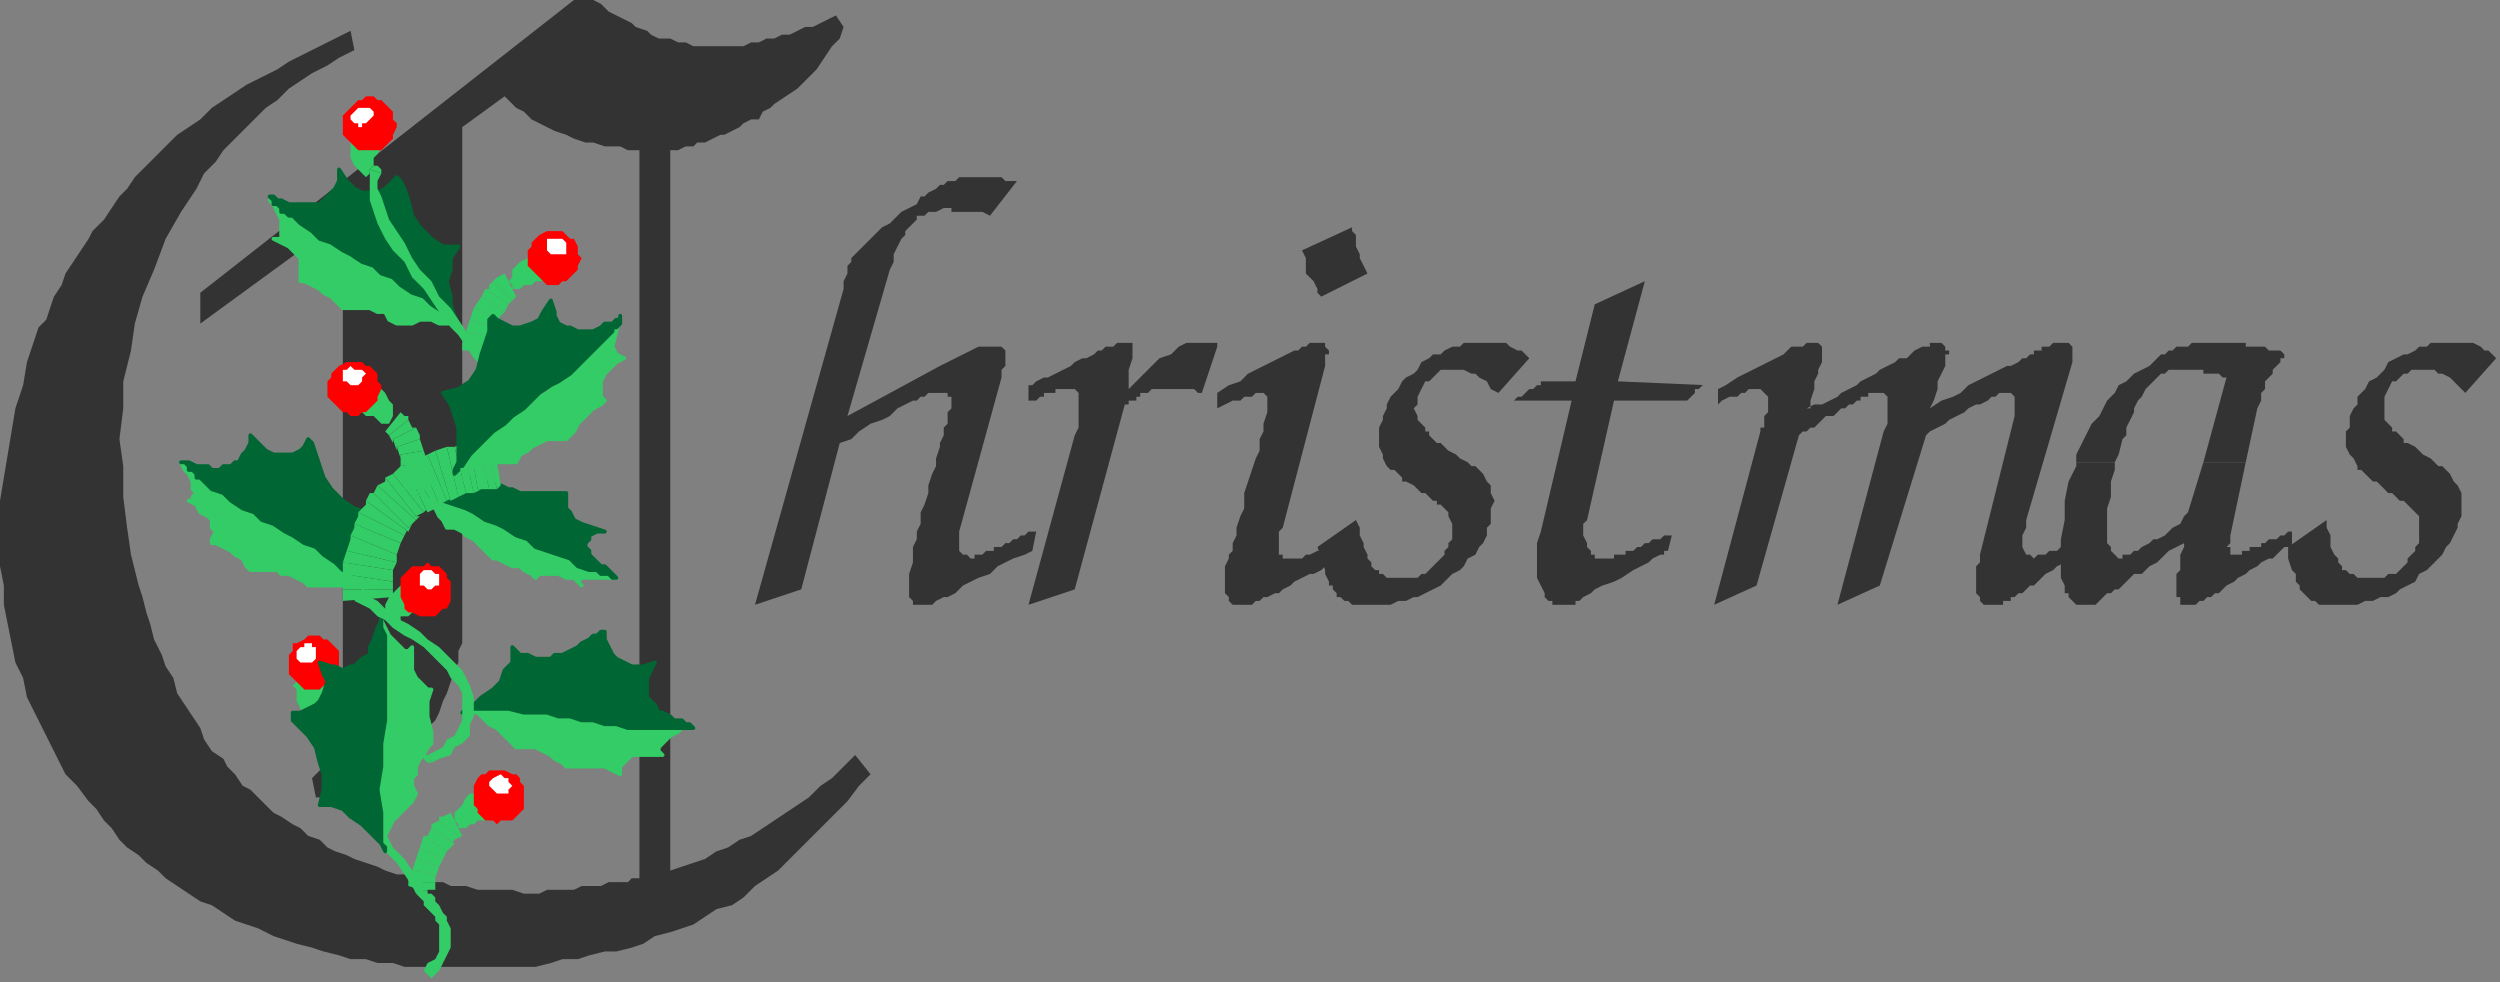 <?xml version="1.0" encoding="UTF-8" standalone="no"?>
<svg
   xmlns:dc="http://purl.org/dc/elements/1.1/"
   xmlns:cc="http://creativecommons.org/ns#"
   xmlns:rdf="http://www.w3.org/1999/02/22-rdf-syntax-ns#"
   xmlns:svg="http://www.w3.org/2000/svg"
   xmlns="http://www.w3.org/2000/svg"
   xmlns:sodipodi="http://sodipodi.sourceforge.net/DTD/sodipodi-0.dtd"
   xmlns:inkscape="http://www.inkscape.org/namespaces/inkscape"
   version="1.0"
   width="171.715mm"
   height="67.469mm"
   id="svg231"
   sodipodi:docname="XMSTX019.WMF">
  <rect width="100%" height="100%" fill="#808080" stroke="none"/>
  <sodipodi:namedview
     pagecolor="#ffffff"
     bordercolor="#666666"
     borderopacity="1"
     objecttolerance="10"
     gridtolerance="10"
     guidetolerance="10"
     inkscape:pageopacity="0"
     inkscape:pageshadow="2"
     inkscape:window-width="640"
     inkscape:window-height="480"
     id="namedview233" />
  <defs
     id="defs3">
    <pattern
       id="WMFhbasepattern"
       patternUnits="userSpaceOnUse"
       width="6"
       height="6"
       x="0"
       y="0" />
  </defs>
  <path
     style="fill:#333333;fill-rule:evenodd;fill-opacity:1;stroke:none;"
     d="  M 196,157   L 219,75   L 219,73   L 220,71   L 220,69   L 221,68   L 221,67   L 222,66   L 222,66   L 223,65   L 223,65   L 224,64   L 225,63   L 225,63   L 226,62   L 227,61   L 228,60   L 229,59   L 231,58   L 233,56   L 234,55   L 236,54   L 238,53   L 239,51   L 240,51   L 241,50   L 243,49   L 244,48   L 244,48   L 245,48   L 246,47   L 247,47   L 248,47   L 249,46   L 250,46   L 251,46   L 252,46   L 254,46   L 255,46   L 256,46   L 257,46   L 258,46   L 260,46   L 261,47   L 262,47   L 264,47   L 257,56   L 255,55   L 253,55   L 251,55   L 250,55   L 248,55   L 247,55   L 247,54   L 246,54   L 245,54   L 243,55   L 242,55   L 241,55   L 240,56   L 238,56   L 238,57   L 237,58   L 236,59   L 235,60   L 235,61   L 234,62   L 233,64   L 232,66   L 232,68   L 231,70   L 220,108   L 244,95   L 246,94   L 248,93   L 250,92   L 252,91   L 254,90   L 255,90   L 257,90   L 258,90   L 259,90   L 260,90   L 261,91   L 261,93   L 261,94   L 261,95   L 260,96   L 260,98   L 249,138   L 249,138   L 249,139   L 249,139   L 249,140   L 249,140   L 249,141   L 249,141   L 249,141   L 249,143   L 250,144   L 251,144   L 252,145   L 253,145   L 253,144   L 254,144   L 255,144   L 256,143   L 257,143   L 258,143   L 258,142   L 259,142   L 260,142   L 261,141   L 262,141   L 263,140   L 264,140   L 265,139   L 266,139   L 266,139   L 267,138   L 268,138   L 269,138   L 268,143   L 266,144   L 263,145   L 261,146   L 259,147   L 257,149   L 254,150   L 252,151   L 250,152   L 248,154   L 246,155   L 245,155   L 243,156   L 242,157   L 241,157   L 240,157   L 240,157   L 239,157   L 238,157   L 237,157   L 237,156   L 236,155   L 236,155   L 236,154   L 236,152   L 236,151   L 236,149   L 237,146   L 237,142   L 238,140   L 238,138   L 239,136   L 239,133   L 240,131   L 241,128   L 241,126   L 242,123   L 243,121   L 243,119   L 244,116   L 244,115   L 245,113   L 245,111   L 246,110   L 246,108   L 246,107   L 247,106   L 247,105   L 247,104   L 247,104   L 247,103   L 246,103   L 246,102   L 246,102   L 245,102   L 245,102   L 245,102   L 244,102   L 243,102   L 242,102   L 241,102   L 240,103   L 239,103   L 238,104   L 237,104   L 235,105   L 233,106   L 231,108   L 229,109   L 226,110   L 223,112   L 221,114   L 218,115   L 208,153   L 196,157  z "
     id="path5" />
  <path
     style="fill:#333333;fill-rule:evenodd;fill-opacity:1;stroke:none;"
     d="  M 312,102   L 311,102   L 310,101   L 309,101   L 307,101   L 306,101   L 306,101   L 305,101   L 304,101   L 303,101   L 302,101   L 302,101   L 301,101   L 301,101   L 300,101   L 300,101   L 299,101   L 299,101   L 298,102   L 298,102   L 297,102   L 297,102   L 296,102   L 296,103   L 296,103   L 295,103   L 295,104   L 294,104   L 294,104   L 293,104   L 293,105   L 292,105   L 292,105   L 279,153   L 267,157   L 279,113   L 280,111   L 280,108   L 280,106   L 280,105   L 280,103   L 280,102   L 279,101   L 278,101   L 278,101   L 277,101   L 277,101   L 276,101   L 276,101   L 275,101   L 275,101   L 274,101   L 274,102   L 273,102   L 273,102   L 272,102   L 271,102   L 271,103   L 270,103   L 270,103   L 269,104   L 268,104   L 267,104   L 267,104   L 267,100   L 267,100   L 268,100   L 269,99   L 269,99   L 271,98   L 272,98   L 274,97   L 276,96   L 278,95   L 279,94   L 281,93   L 282,93   L 284,92   L 285,91   L 286,91   L 287,90   L 288,90   L 289,90   L 290,89   L 290,89   L 291,89   L 292,89   L 292,89   L 293,89   L 293,89   L 294,89   L 294,90   L 294,91   L 294,91   L 294,93   L 293,96   L 293,101   L 296,98   L 299,95   L 301,93   L 304,92   L 306,90   L 308,89   L 309,89   L 311,89   L 312,89   L 312,89   L 313,89   L 314,89   L 314,89   L 315,89   L 316,89   L 316,90   L 312,102  z "
     id="path7" />
  <path
     style="fill:#333333;fill-rule:evenodd;fill-opacity:1;stroke:none;"
     d="  M 316,102   L 319,100   L 322,99   L 324,97   L 326,96   L 328,95   L 330,94   L 332,93   L 334,92   L 336,91   L 337,91   L 338,90   L 339,90   L 340,89   L 341,89   L 341,89   L 342,89   L 343,89   L 344,89   L 344,90   L 345,91   L 345,92   L 344,92   L 344,93   L 344,93   L 344,94   L 344,94   L 344,95   L 344,95   L 333,137   L 332,138   L 332,139   L 332,140   L 332,142   L 332,142   L 332,143   L 332,144   L 333,144   L 333,145   L 334,145   L 334,145   L 335,145   L 336,145   L 336,145   L 337,145   L 337,145   L 338,145   L 339,144   L 339,144   L 340,144   L 340,144   L 342,143   L 343,143   L 344,142   L 346,142   L 347,141   L 349,140   L 352,139   L 351,144   L 349,144   L 348,145   L 347,145   L 346,146   L 344,147   L 343,148   L 341,149   L 340,149   L 338,150   L 336,151   L 335,152   L 333,153   L 332,154   L 331,154   L 329,155   L 328,155   L 327,156   L 326,156   L 325,157   L 325,157   L 324,157   L 323,157   L 323,157   L 322,157   L 321,157   L 321,157   L 320,157   L 319,156   L 319,155   L 318,154   L 318,153   L 318,152   L 318,150   L 318,149   L 318,147   L 319,145   L 319,144   L 320,143   L 320,141   L 321,139   L 321,137   L 322,134   L 323,132   L 323,128   L 324,125   L 325,122   L 326,119   L 327,117   L 327,114   L 328,112   L 328,110   L 329,107   L 329,107   L 329,107   L 329,107   L 329,106   L 329,106   L 329,105   L 329,105   L 329,104   L 329,103   L 329,103   L 328,102   L 327,102   L 327,102   L 326,102   L 325,103   L 323,103   L 322,104   L 320,104   L 318,105   L 316,106   L 316,102  z "
     id="path9" />
  <path
     style="fill:#333333;fill-rule:evenodd;fill-opacity:1;stroke:none;"
     d="  M 351,59   L 351,60   L 352,61   L 352,63   L 352,64   L 353,66   L 353,67   L 354,69   L 355,71   L 343,77   L 342,76   L 342,75   L 341,73   L 340,72   L 339,71   L 339,69   L 339,67   L 338,65   L 351,59  z "
     id="path11" />
  <path
     style="fill:#333333;fill-rule:evenodd;fill-opacity:1;stroke:none;"
     d="  M 342,142   L 352,135   L 353,137   L 353,139   L 354,141   L 354,142   L 355,144   L 355,145   L 356,146   L 356,147   L 357,148   L 358,148   L 358,149   L 359,149   L 360,150   L 361,150   L 363,150   L 364,150   L 365,150   L 367,150   L 368,150   L 369,149   L 370,149   L 371,148   L 372,147   L 373,146   L 374,145   L 375,144   L 375,143   L 376,142   L 376,141   L 377,140   L 377,139   L 377,137   L 377,136   L 376,134   L 376,133   L 375,132   L 374,131   L 373,131   L 373,130   L 372,130   L 371,129   L 370,128   L 369,128   L 368,127   L 367,126   L 365,125   L 364,125   L 364,124   L 363,123   L 362,122   L 361,122   L 360,121   L 359,119   L 359,118   L 358,116   L 358,114   L 358,112   L 358,111   L 359,109   L 359,108   L 360,106   L 360,105   L 361,103   L 362,102   L 363,101   L 364,99   L 365,98   L 367,97   L 368,96   L 369,94   L 371,93   L 372,92   L 374,92   L 375,91   L 377,90   L 379,90   L 380,89   L 382,89   L 383,89   L 385,89   L 387,89   L 389,89   L 391,89   L 392,90   L 394,91   L 395,91   L 396,92   L 397,93   L 389,102   L 387,101   L 386,99   L 384,98   L 383,97   L 382,97   L 380,96   L 379,96   L 378,96   L 377,96   L 376,96   L 374,96   L 373,97   L 373,97   L 372,98   L 371,99   L 370,99   L 369,101   L 368,103   L 368,105   L 367,106   L 368,108   L 368,109   L 369,110   L 370,111   L 370,112   L 371,112   L 371,113   L 372,114   L 373,115   L 374,115   L 375,116   L 376,117   L 378,118   L 379,119   L 381,120   L 382,121   L 383,121   L 384,122   L 385,123   L 385,123   L 386,125   L 387,126   L 387,128   L 388,130   L 387,132   L 387,134   L 387,136   L 386,137   L 386,139   L 385,141   L 384,142   L 383,144   L 381,145   L 380,147   L 379,148   L 377,149   L 375,151   L 374,152   L 372,153   L 370,154   L 368,155   L 367,155   L 365,156   L 363,156   L 361,157   L 359,157   L 358,157   L 356,157   L 355,157   L 354,157   L 353,157   L 352,157   L 351,157   L 350,156   L 349,156   L 349,156   L 348,155   L 347,155   L 347,154   L 347,154   L 346,153   L 346,152   L 345,152   L 345,151   L 344,149   L 344,148   L 343,145   L 342,142   L 342,142  z "
     id="path13" />
  <path
     style="fill:#333333;fill-rule:evenodd;fill-opacity:1;stroke:none;"
     d="  M 443,100   L 442,100   L 441,101   L 440,101   L 440,102   L 439,103   L 439,103   L 438,104   L 438,104   L 437,104   L 437,104   L 436,104   L 435,104   L 419,104   L 412,135   L 412,135   L 411,136   L 411,137   L 411,138   L 411,139   L 412,141   L 412,142   L 413,143   L 413,143   L 413,144   L 414,144   L 414,145   L 415,145   L 415,145   L 416,145   L 416,145   L 417,145   L 417,145   L 418,145   L 418,145   L 419,145   L 419,144   L 420,144   L 421,144   L 422,144   L 422,143   L 423,143   L 424,143   L 425,142   L 426,142   L 427,141   L 428,141   L 429,140   L 430,140   L 431,140   L 432,139   L 432,139   L 433,139   L 433,139   L 434,139   L 433,143   L 432,143   L 432,144   L 431,144   L 429,145   L 428,146   L 426,147   L 424,148   L 421,150   L 419,151   L 416,152   L 414,153   L 413,154   L 411,155   L 410,156   L 409,156   L 409,157   L 408,157   L 407,157   L 406,157   L 406,157   L 405,157   L 404,157   L 404,157   L 403,157   L 403,156   L 402,156   L 401,155   L 401,154   L 400,152   L 399,150   L 399,148   L 399,146   L 399,145   L 399,143   L 399,141   L 400,138   L 408,104   L 393,104   L 393,104   L 394,103   L 395,103   L 396,102   L 397,101   L 398,101   L 399,100   L 399,100   L 400,100   L 400,100   L 400,99   L 401,99   L 401,99   L 402,99   L 402,99   L 403,99   L 409,99   L 414,79   L 427,73   L 420,99   L 443,100  z "
     id="path15" />
  <path
     style="fill:#333333;fill-rule:evenodd;fill-opacity:1;stroke:none;"
     d="  M 446,101   L 448,100   L 451,98   L 453,97   L 455,96   L 457,95   L 459,94   L 461,93   L 463,92   L 464,91   L 465,90   L 467,90   L 468,90   L 469,89   L 470,89   L 470,89   L 471,89   L 472,89   L 472,89   L 473,90   L 473,91   L 473,92   L 473,93   L 473,94   L 473,94   L 472,96   L 472,97   L 471,99   L 471,101   L 470,104   L 470,105   L 470,106   L 469,106   L 471,105   L 473,105   L 475,104   L 477,103   L 478,102   L 480,101   L 482,100   L 483,99   L 485,98   L 487,97   L 488,96   L 490,95   L 492,94   L 493,93   L 495,93   L 496,92   L 497,91   L 499,90   L 500,90   L 501,90   L 501,89   L 502,89   L 503,89   L 503,89   L 504,89   L 504,89   L 504,89   L 505,90   L 505,90   L 505,91   L 506,91   L 506,92   L 505,92   L 505,93   L 505,95   L 504,97   L 503,99   L 503,101   L 502,104   L 501,106   L 504,104   L 507,103   L 509,102   L 511,100   L 513,99   L 515,98   L 517,97   L 519,96   L 521,95   L 522,95   L 524,94   L 525,93   L 526,93   L 527,92   L 528,92   L 528,91   L 529,91   L 529,91   L 530,91   L 530,90   L 531,90   L 531,90   L 532,90   L 532,90   L 533,89   L 534,89   L 535,89   L 535,89   L 537,89   L 537,89   L 538,90   L 538,91   L 538,92   L 538,92   L 538,93   L 538,93   L 538,94   L 538,94   L 538,94   L 538,94   L 526,135   L 526,136   L 526,137   L 525,139   L 525,141   L 525,142   L 526,144   L 527,144   L 528,145   L 528,145   L 529,144   L 530,144   L 531,144   L 532,143   L 534,143   L 535,142   L 536,141   L 538,140   L 539,139   L 541,139   L 542,138   L 542,138   L 543,137   L 544,137   L 544,137   L 544,140   L 542,142   L 540,143   L 539,144   L 537,145   L 536,146   L 534,147   L 533,148   L 531,149   L 530,150   L 529,151   L 528,152   L 527,152   L 526,153   L 525,154   L 524,154   L 524,154   L 523,155   L 523,155   L 522,155   L 522,156   L 521,156   L 521,156   L 520,156   L 520,157   L 519,157   L 519,157   L 518,157   L 517,157   L 516,157   L 515,157   L 515,157   L 514,156   L 514,155   L 513,154   L 513,153   L 513,152   L 513,149   L 513,147   L 514,146   L 514,144   L 523,108   L 523,108   L 523,108   L 523,108   L 523,107   L 523,106   L 523,106   L 523,105   L 523,104   L 523,103   L 523,103   L 522,102   L 521,102   L 521,102   L 520,102   L 519,102   L 518,103   L 517,103   L 516,104   L 514,105   L 513,105   L 511,106   L 510,107   L 508,108   L 506,109   L 505,110   L 503,111   L 501,112   L 500,113   L 488,152   L 477,157   L 489,112   L 490,110   L 490,108   L 490,106   L 490,105   L 490,104   L 490,103   L 489,102   L 488,102   L 488,102   L 487,102   L 487,102   L 486,102   L 485,102   L 485,103   L 484,103   L 483,103   L 483,104   L 482,104   L 481,105   L 480,105   L 479,106   L 478,106   L 477,107   L 476,108   L 474,108   L 473,109   L 472,110   L 471,111   L 470,111   L 469,112   L 468,112   L 467,113   L 456,152   L 445,157   L 457,112   L 457,111   L 458,111   L 458,110   L 458,109   L 458,108   L 459,107   L 459,106   L 459,105   L 459,103   L 458,102   L 457,101   L 456,101   L 455,101   L 454,101   L 453,102   L 452,102   L 451,103   L 449,103   L 447,104   L 446,105   L 446,101  z "
     id="path17" />
  <path
     style="fill:#333333;fill-rule:evenodd;fill-opacity:1;stroke:none;"
     d="  M 539,120   L 539,118   L 540,116   L 541,114   L 542,112   L 543,110   L 545,108   L 546,106   L 547,104   L 549,102   L 550,100   L 552,99   L 554,97   L 556,96   L 558,95   L 559,94   L 560,93   L 561,92   L 562,92   L 563,91   L 564,91   L 565,90   L 566,90   L 567,90   L 568,90   L 569,89   L 570,89   L 571,89   L 572,89   L 573,89   L 575,89   L 575,89   L 576,89   L 576,89   L 577,89   L 578,89   L 578,89   L 579,89   L 580,89   L 580,89   L 581,89   L 581,89   L 582,89   L 583,89   L 583,90   L 584,90   L 584,90   L 585,90   L 585,90   L 586,90   L 587,90   L 587,90   L 588,90   L 589,91   L 589,91   L 590,91   L 590,91   L 591,91   L 592,91   L 592,91   L 593,92   L 593,92   L 594,92   L 593,92   L 593,93   L 592,93   L 592,94   L 591,95   L 590,96   L 590,97   L 589,98   L 589,98   L 588,99   L 588,100   L 588,101   L 587,102   L 587,103   L 587,104   L 586,106   L 583,120   L 572,120   L 578,98   L 577,98   L 577,98   L 576,97   L 576,97   L 575,97   L 575,97   L 574,97   L 573,97   L 573,97   L 572,97   L 572,96   L 571,96   L 571,96   L 570,96   L 570,96   L 569,96   L 568,96   L 567,96   L 567,96   L 566,96   L 565,96   L 563,96   L 562,97   L 561,97   L 560,98   L 559,99   L 558,100   L 557,101   L 556,103   L 555,104   L 554,106   L 554,107   L 553,109   L 552,111   L 552,113   L 551,114   L 550,118   L 549,120   L 539,120  z "
     id="path19" />
  <path
     style="fill:#333333;fill-rule:evenodd;fill-opacity:1;stroke:none;"
     d="  M 539,120   L 539,121   L 538,123   L 537,125   L 536,130   L 536,135   L 535,140   L 535,145   L 535,147   L 535,150   L 536,152   L 536,154   L 537,154   L 537,155   L 538,156   L 538,156   L 539,157   L 539,157   L 540,157   L 541,157   L 542,157   L 542,157   L 543,157   L 544,157   L 545,156   L 545,156   L 546,155   L 547,154   L 548,154   L 548,154   L 549,153   L 550,153   L 551,152   L 552,151   L 553,150   L 554,149   L 556,149   L 557,148   L 558,147   L 560,146   L 562,144   L 563,143   L 565,142   L 567,141   L 567,142   L 566,144   L 566,146   L 566,148   L 565,149   L 565,151   L 565,152   L 565,153   L 565,153   L 565,154   L 565,154   L 565,155   L 566,155   L 566,156   L 566,156   L 566,157   L 566,157   L 567,157   L 567,157   L 568,157   L 568,157   L 569,157   L 569,157   L 570,157   L 570,157   L 571,156   L 571,156   L 572,156   L 573,155   L 574,155   L 575,154   L 576,154   L 577,153   L 578,152   L 580,151   L 581,150   L 583,149   L 584,148   L 586,147   L 587,146   L 589,145   L 590,145   L 591,144   L 592,143   L 593,142   L 594,142   L 595,142   L 595,141   L 595,141   L 595,140   L 595,139   L 595,138   L 595,138   L 594,138   L 593,139   L 592,139   L 592,139   L 591,140   L 590,140   L 589,140   L 588,141   L 587,141   L 587,142   L 586,142   L 585,142   L 584,142   L 584,143   L 583,143   L 582,143   L 582,144   L 581,144   L 580,144   L 580,144   L 580,144   L 579,144   L 579,143   L 579,143   L 579,143   L 579,142   L 578,142   L 579,141   L 579,140   L 579,140   L 579,139   L 583,120   L 572,120   L 568,133   L 567,134   L 566,136   L 564,137   L 563,138   L 562,139   L 560,140   L 559,140   L 558,141   L 556,142   L 555,143   L 554,143   L 553,144   L 552,144   L 551,144   L 551,145   L 550,145   L 550,145   L 549,144   L 548,143   L 548,142   L 547,141   L 547,140   L 547,138   L 547,137   L 547,136   L 547,134   L 547,132   L 548,129   L 548,125   L 549,122   L 549,120   L 539,120  z "
     id="path21" />
  <path
     style="fill:#333333;fill-rule:evenodd;fill-opacity:1;stroke:none;"
     d="  M 594,142   L 604,135   L 604,137   L 605,139   L 605,141   L 605,142   L 606,144   L 607,145   L 607,146   L 608,147   L 608,148   L 609,148   L 610,149   L 611,149   L 612,150   L 613,150   L 614,150   L 615,150   L 617,150   L 618,150   L 619,150   L 620,149   L 622,149   L 623,148   L 624,147   L 625,146   L 625,145   L 626,144   L 627,143   L 627,142   L 628,141   L 628,140   L 628,139   L 628,137   L 628,136   L 628,134   L 627,133   L 626,132   L 625,131   L 625,131   L 624,130   L 623,130   L 622,129   L 621,128   L 620,128   L 619,127   L 618,126   L 617,125   L 616,125   L 615,124   L 614,123   L 613,122   L 612,122   L 612,121   L 611,119   L 610,118   L 609,116   L 609,114   L 609,112   L 610,111   L 610,109   L 610,108   L 611,106   L 612,105   L 612,103   L 613,102   L 614,101   L 615,99   L 617,98   L 618,97   L 619,96   L 620,94   L 622,93   L 624,92   L 625,92   L 627,91   L 628,90   L 630,90   L 631,89   L 633,89   L 635,89   L 636,89   L 638,89   L 640,89   L 642,89   L 644,90   L 645,91   L 646,91   L 647,92   L 648,93   L 640,102   L 639,101   L 637,99   L 636,98   L 634,97   L 633,97   L 632,96   L 630,96   L 629,96   L 628,96   L 627,96   L 626,96   L 625,97   L 624,97   L 623,98   L 622,99   L 621,99   L 620,101   L 619,103   L 619,105   L 619,106   L 619,108   L 619,109   L 620,110   L 621,111   L 621,112   L 622,112   L 623,113   L 624,114   L 624,115   L 625,115   L 627,116   L 628,117   L 629,118   L 631,119   L 632,120   L 633,121   L 634,121   L 635,122   L 636,123   L 636,123   L 637,125   L 638,126   L 639,128   L 639,130   L 639,132   L 639,134   L 638,136   L 638,137   L 637,139   L 636,141   L 635,142   L 634,144   L 633,145   L 631,147   L 630,148   L 628,149   L 627,151   L 625,152   L 623,153   L 622,154   L 620,155   L 618,155   L 616,156   L 614,156   L 612,157   L 611,157   L 609,157   L 607,157   L 606,157   L 605,157   L 604,157   L 603,157   L 602,157   L 601,156   L 601,156   L 600,156   L 599,155   L 599,155   L 598,154   L 598,154   L 597,153   L 597,152   L 597,152   L 596,151   L 596,149   L 595,148   L 594,145   L 594,142   L 594,142  z "
     id="path23" />
  <path
     style="fill:#333333;fill-rule:evenodd;fill-opacity:1;stroke:none;"
     d="  M 166,228   L 166,39   L 163,39   L 161,38   L 159,38   L 157,38   L 154,37   L 152,37   L 149,36   L 147,35   L 144,34   L 142,33   L 140,32   L 138,31   L 136,29   L 134,28   L 133,27   L 131,25   L 120,33   L 120,162   L 120,165   L 120,167   L 119,169   L 119,172   L 118,174   L 117,177   L 116,180   L 115,182   L 114,185   L 113,187   L 111,189   L 110,191   L 108,193   L 106,195   L 104,197   L 102,199   L 101,200   L 100,201   L 99,201   L 98,202   L 96,203   L 95,203   L 94,204   L 93,205   L 92,205   L 90,206   L 89,206   L 88,206   L 86,207   L 85,207   L 84,207   L 82,207   L 81,202   L 82,201   L 83,200   L 84,198   L 85,197   L 86,196   L 86,195   L 87,193   L 87,192   L 88,189   L 88,184   L 89,178   L 89,172   L 89,57   L 52,84   L 52,76   L 149,0   L 154,0   L 156,1   L 158,3   L 160,4   L 162,5   L 164,6   L 165,7   L 168,8   L 169,9   L 171,10   L 174,10   L 176,11   L 178,11   L 180,12   L 182,12   L 184,12   L 186,12   L 188,12   L 190,12   L 192,12   L 193,12   L 195,11   L 197,11   L 199,10   L 201,10   L 203,9   L 205,9   L 207,8   L 209,7   L 211,7   L 213,6   L 215,5   L 217,4   L 219,7   L 218,10   L 216,12   L 214,15   L 212,18   L 210,20   L 207,23   L 204,25   L 201,27   L 200,28   L 198,29   L 197,31   L 195,31   L 193,32   L 192,33   L 190,34   L 188,35   L 187,35   L 185,36   L 183,37   L 181,37   L 180,38   L 178,38   L 176,39   L 174,39   L 174,226   L 177,225   L 180,224   L 183,223   L 186,221   L 189,220   L 192,218   L 195,217   L 198,215   L 201,213   L 204,211   L 207,209   L 210,207   L 213,204   L 216,202   L 219,199   L 222,196   L 226,201   L 223,204   L 220,208   L 217,211   L 214,214   L 211,217   L 208,220   L 205,223   L 202,226   L 199,228   L 196,230   L 193,233   L 190,235   L 186,236   L 183,238   L 180,240   L 177,241   L 174,242   L 170,243   L 167,245   L 164,246   L 160,247   L 157,247   L 153,248   L 150,249   L 146,249   L 143,250   L 139,251   L 135,251   L 131,251   L 128,251   L 124,251   L 120,251   L 116,251   L 113,251   L 109,251   L 105,251   L 102,250   L 98,250   L 95,249   L 91,249   L 88,248   L 84,247   L 81,246   L 77,245   L 74,244   L 71,243   L 67,241   L 64,240   L 61,239   L 58,237   L 55,235   L 52,234   L 49,232   L 46,230   L 43,228   L 41,226   L 38,224   L 36,222   L 33,220   L 31,218   L 29,215   L 27,213   L 25,210   L 23,208   L 20,204   L 17,201   L 15,197   L 13,193   L 11,189   L 9,185   L 7,181   L 6,176   L 4,172   L 3,167   L 2,162   L 1,157   L 1,152   L 0,147   L 0,142   L 0,136   L 0,130   L 1,124   L 2,118   L 3,112   L 4,106   L 6,100   L 7,94   L 9,88   L 10,85   L 12,83   L 13,80   L 14,77   L 16,74   L 17,71   L 19,68   L 21,65   L 23,62   L 24,60   L 27,57   L 29,54   L 31,51   L 33,49   L 35,46   L 38,43   L 40,41   L 43,38   L 46,35   L 49,33   L 52,31   L 55,28   L 58,26   L 61,24   L 64,22   L 68,20   L 72,18   L 75,16   L 79,14   L 83,12   L 87,10   L 91,8   L 92,13   L 88,15   L 85,17   L 81,19   L 78,21   L 75,23   L 72,26   L 69,28   L 66,31   L 63,34   L 61,36   L 58,39   L 56,42   L 53,45   L 51,49   L 49,52   L 47,55   L 43,62   L 40,70   L 37,77   L 35,84   L 34,91   L 32,99   L 32,106   L 31,114   L 32,121   L 32,129   L 33,137   L 34,144   L 35,148   L 36,152   L 37,155   L 38,159   L 39,162   L 40,166   L 42,170   L 43,173   L 45,176   L 46,180   L 48,183   L 50,186   L 52,189   L 53,192   L 55,195   L 58,197   L 59,199   L 61,201   L 63,204   L 65,205   L 67,207   L 69,209   L 71,211   L 73,212   L 76,214   L 78,215   L 80,217   L 83,218   L 85,220   L 87,221   L 90,222   L 92,223   L 95,224   L 98,225   L 100,226   L 103,227   L 106,227   L 109,228   L 112,229   L 115,229   L 117,230   L 121,230   L 124,231   L 127,231   L 130,231   L 133,231   L 136,232   L 140,232   L 142,231   L 144,231   L 147,231   L 149,231   L 151,230   L 153,230   L 155,230   L 156,230   L 158,229   L 159,229   L 161,229   L 162,229   L 163,229   L 164,228   L 165,228   L 166,228  z "
     id="path25" />
  <path
     style="fill:#33cc66;fill-rule:evenodd;fill-opacity:1;stroke:none;"
     d="  M 120,185   L 123,184   L 126,184   L 128,184   L 131,184   L 134,184   L 136,185   L 139,185   L 142,185   L 144,186   L 147,186   L 150,187   L 152,187   L 155,188   L 157,188   L 160,188   L 163,189   L 165,189   L 167,189   L 169,189   L 171,189   L 173,189   L 175,189   L 177,189   L 179,189   L 177,189   L 176,190   L 174,191   L 173,192   L 172,193   L 171,194   L 171,195   L 172,196   L 170,196   L 168,196   L 166,196   L 164,196   L 163,197   L 162,198   L 161,199   L 161,201   L 159,200   L 157,199   L 155,199   L 153,199   L 152,199   L 150,199   L 148,199   L 147,199   L 146,198   L 144,197   L 143,196   L 141,195   L 139,194   L 138,194   L 136,194   L 134,194   L 132,192   L 131,191   L 129,189   L 127,188   L 125,186   L 124,185   L 122,185   L 120,185  z "
     id="path27" />
  <path
     style="fill:none;stroke:#33cc66;stroke-width:1px;stroke-linecap:round;stroke-linejoin:round;stroke-miterlimit:4;stroke-dasharray:none;stroke-opacity:1;"
     d="  M 120,185   L 123,184   L 126,184   L 128,184   L 131,184   L 134,184   L 136,185   L 139,185   L 142,185   L 144,186   L 147,186   L 150,187   L 152,187   L 155,188   L 157,188   L 160,188   L 163,189   L 165,189   L 167,189   L 169,189   L 171,189   L 173,189   L 175,189   L 177,189   L 179,189   L 177,189   L 176,190   L 174,191   L 173,192   L 172,193   L 171,194   L 171,195   L 172,196   L 170,196   L 168,196   L 166,196   L 164,196   L 163,197   L 162,198   L 161,199   L 161,201   L 159,200   L 157,199   L 155,199   L 153,199   L 152,199   L 150,199   L 148,199   L 147,199   L 146,198   L 144,197   L 143,196   L 141,195   L 139,194   L 138,194   L 136,194   L 134,194   L 132,192   L 131,191   L 129,189   L 127,188   L 125,186   L 124,185   L 122,185   L 120,185  "
     id="path29" />
  <path
     style="fill:#006633;fill-rule:evenodd;fill-opacity:1;stroke:none;"
     d="  M 120,185   L 122,184   L 123,183   L 125,181   L 128,179   L 130,177   L 131,174   L 133,172   L 133,168   L 135,170   L 137,170   L 139,171   L 141,171   L 143,171   L 144,170   L 146,170   L 148,169   L 150,168   L 151,167   L 153,166   L 154,165   L 155,165   L 156,164   L 157,164   L 157,164   L 157,166   L 158,168   L 159,170   L 160,171   L 162,172   L 164,173   L 167,173   L 170,172   L 169,174   L 168,176   L 168,178   L 168,179   L 168,181   L 169,182   L 170,183   L 171,185   L 171,185   L 172,185   L 174,186   L 175,187   L 177,187   L 178,188   L 179,188   L 180,189   L 179,189   L 178,189   L 177,189   L 176,189   L 175,189   L 174,189   L 173,189   L 172,189   L 169,189   L 166,189   L 163,189   L 160,188   L 157,188   L 154,187   L 151,187   L 148,186   L 145,186   L 142,185   L 139,185   L 136,185   L 132,184   L 129,184   L 126,184   L 123,184   L 122,184   L 122,184   L 121,184   L 120,185  z "
     id="path31" />
  <path
     style="fill:none;stroke:#006633;stroke-width:1px;stroke-linecap:round;stroke-linejoin:round;stroke-miterlimit:4;stroke-dasharray:none;stroke-opacity:1;"
     d="  M 120,185   L 122,184   L 123,183   L 125,181   L 128,179   L 130,177   L 131,174   L 133,172   L 133,168   L 135,170   L 137,170   L 139,171   L 141,171   L 143,171   L 144,170   L 146,170   L 148,169   L 150,168   L 151,167   L 153,166   L 154,165   L 155,165   L 156,164   L 157,164   L 157,164   L 157,166   L 158,168   L 159,170   L 160,171   L 162,172   L 164,173   L 167,173   L 170,172   L 169,174   L 168,176   L 168,178   L 168,179   L 168,181   L 169,182   L 170,183   L 171,185   L 171,185   L 172,185   L 174,186   L 175,187   L 177,187   L 178,188   L 179,188   L 180,189   L 179,189   L 178,189   L 177,189   L 176,189   L 175,189   L 174,189   L 173,189   L 172,189   L 169,189   L 166,189   L 163,189   L 160,188   L 157,188   L 154,187   L 151,187   L 148,186   L 145,186   L 142,185   L 139,185   L 136,185   L 132,184   L 129,184   L 126,184   L 123,184   L 122,184   L 122,184   L 121,184   L 120,185  "
     id="path33" />
  <path
     style="fill:#33cc66;fill-rule:evenodd;fill-opacity:1;stroke:none;"
     d="  M 107,127   L 109,127   L 112,128   L 114,129   L 117,130   L 119,131   L 121,133   L 124,134   L 126,135   L 128,136   L 131,137   L 133,138   L 135,139   L 138,141   L 140,142   L 142,143   L 145,144   L 147,145   L 148,146   L 150,146   L 152,147   L 154,148   L 156,149   L 158,149   L 160,150   L 158,150   L 156,150   L 154,150   L 153,150   L 152,150   L 151,150   L 150,151   L 151,152   L 149,150   L 147,150   L 145,149   L 144,149   L 142,149   L 141,149   L 140,149   L 139,150   L 138,149   L 136,148   L 135,147   L 133,147   L 131,146   L 129,145   L 128,145   L 127,144   L 126,143   L 125,142   L 124,141   L 123,140   L 121,139   L 120,138   L 118,137   L 116,137   L 115,135   L 114,134   L 113,132   L 112,131   L 111,130   L 109,128   L 108,127   L 107,127  z "
     id="path35" />
  <path
     style="fill:none;stroke:#33cc66;stroke-width:1px;stroke-linecap:round;stroke-linejoin:round;stroke-miterlimit:4;stroke-dasharray:none;stroke-opacity:1;"
     d="  M 107,127   L 109,127   L 112,128   L 114,129   L 117,130   L 119,131   L 121,133   L 124,134   L 126,135   L 128,136   L 131,137   L 133,138   L 135,139   L 138,141   L 140,142   L 142,143   L 145,144   L 147,145   L 148,146   L 150,146   L 152,147   L 154,148   L 156,149   L 158,149   L 160,150   L 158,150   L 156,150   L 154,150   L 153,150   L 152,150   L 151,150   L 150,151   L 151,152   L 149,150   L 147,150   L 145,149   L 144,149   L 142,149   L 141,149   L 140,149   L 139,150   L 138,149   L 136,148   L 135,147   L 133,147   L 131,146   L 129,145   L 128,145   L 127,144   L 126,143   L 125,142   L 124,141   L 123,140   L 121,139   L 120,138   L 118,137   L 116,137   L 115,135   L 114,134   L 113,132   L 112,131   L 111,130   L 109,128   L 108,127   L 107,127  "
     id="path37" />
  <path
     style="fill:#006633;fill-rule:evenodd;fill-opacity:1;stroke:none;"
     d="  M 107,127   L 108,127   L 110,127   L 112,127   L 115,126   L 118,126   L 120,125   L 122,124   L 124,122   L 125,124   L 126,125   L 128,126   L 130,126   L 132,127   L 133,127   L 135,128   L 137,128   L 139,128   L 141,128   L 142,128   L 144,128   L 145,128   L 146,128   L 147,128   L 147,128   L 147,129   L 147,131   L 147,132   L 148,133   L 149,135   L 151,136   L 154,137   L 157,138   L 155,138   L 153,139   L 153,140   L 152,141   L 152,142   L 153,143   L 153,144   L 154,145   L 154,145   L 155,146   L 156,147   L 157,147   L 158,148   L 159,149   L 160,150   L 160,150   L 159,150   L 159,150   L 158,149   L 157,149   L 156,149   L 155,148   L 154,148   L 153,148   L 150,147   L 148,145   L 145,144   L 142,143   L 139,142   L 137,140   L 134,139   L 131,137   L 129,136   L 126,135   L 123,133   L 121,132   L 118,131   L 115,130   L 112,129   L 109,128   L 109,127   L 108,127   L 107,127   L 107,127  z "
     id="path39" />
  <path
     style="fill:none;stroke:#006633;stroke-width:1px;stroke-linecap:round;stroke-linejoin:round;stroke-miterlimit:4;stroke-dasharray:none;stroke-opacity:1;"
     d="  M 107,127   L 108,127   L 110,127   L 112,127   L 115,126   L 118,126   L 120,125   L 122,124   L 124,122   L 125,124   L 126,125   L 128,126   L 130,126   L 132,127   L 133,127   L 135,128   L 137,128   L 139,128   L 141,128   L 142,128   L 144,128   L 145,128   L 146,128   L 147,128   L 147,128   L 147,129   L 147,131   L 147,132   L 148,133   L 149,135   L 151,136   L 154,137   L 157,138   L 155,138   L 153,139   L 153,140   L 152,141   L 152,142   L 153,143   L 153,144   L 154,145   L 154,145   L 155,146   L 156,147   L 157,147   L 158,148   L 159,149   L 160,150   L 160,150   L 159,150   L 159,150   L 158,149   L 157,149   L 156,149   L 155,148   L 154,148   L 153,148   L 150,147   L 148,145   L 145,144   L 142,143   L 139,142   L 137,140   L 134,139   L 131,137   L 129,136   L 126,135   L 123,133   L 121,132   L 118,131   L 115,130   L 112,129   L 109,128   L 109,127   L 108,127   L 107,127   L 107,127  "
     id="path41" />
  <path
     style="fill:#33cc66;fill-rule:evenodd;fill-opacity:1;stroke:none;"
     d="  M 96,154   L 94,152   L 92,150   L 90,148   L 88,147   L 86,145   L 84,144   L 81,142   L 79,141   L 77,139   L 74,138   L 72,137   L 70,136   L 67,134   L 65,133   L 63,132   L 60,130   L 59,129   L 57,128   L 56,127   L 54,125   L 52,124   L 51,123   L 49,121   L 47,120   L 48,122   L 49,123   L 50,125   L 50,127   L 51,128   L 50,129   L 50,130   L 49,130   L 51,131   L 52,133   L 54,134   L 55,135   L 55,137   L 56,138   L 55,140   L 55,141   L 56,141   L 58,142   L 60,143   L 61,144   L 63,145   L 64,147   L 65,148   L 66,148   L 68,148   L 70,148   L 72,148   L 73,149   L 75,149   L 77,150   L 79,151   L 80,152   L 82,152   L 84,152   L 86,152   L 89,152   L 91,152   L 93,152   L 95,153   L 96,154  z "
     id="path43" />
  <path
     style="fill:none;stroke:#33cc66;stroke-width:1px;stroke-linecap:round;stroke-linejoin:round;stroke-miterlimit:4;stroke-dasharray:none;stroke-opacity:1;"
     d="  M 96,154   L 94,152   L 92,150   L 90,148   L 88,147   L 86,145   L 84,144   L 81,142   L 79,141   L 77,139   L 74,138   L 72,137   L 70,136   L 67,134   L 65,133   L 63,132   L 60,130   L 59,129   L 57,128   L 56,127   L 54,125   L 52,124   L 51,123   L 49,121   L 47,120   L 48,122   L 49,123   L 50,125   L 50,127   L 51,128   L 50,129   L 50,130   L 49,130   L 51,131   L 52,133   L 54,134   L 55,135   L 55,137   L 56,138   L 55,140   L 55,141   L 56,141   L 58,142   L 60,143   L 61,144   L 63,145   L 64,147   L 65,148   L 66,148   L 68,148   L 70,148   L 72,148   L 73,149   L 75,149   L 77,150   L 79,151   L 80,152   L 82,152   L 84,152   L 86,152   L 89,152   L 91,152   L 93,152   L 95,153   L 96,154  "
     id="path45" />
  <path
     style="fill:#006633;fill-rule:evenodd;fill-opacity:1;stroke:none;"
     d="  M 96,154   L 96,152   L 95,150   L 94,148   L 94,145   L 94,142   L 94,139   L 95,136   L 96,133   L 92,132   L 89,130   L 86,127   L 84,124   L 83,121   L 82,118   L 81,115   L 80,114   L 79,116   L 78,117   L 76,118   L 73,118   L 71,118   L 69,117   L 67,115   L 65,113   L 65,115   L 64,117   L 63,118   L 62,120   L 61,120   L 60,121   L 58,121   L 57,122   L 56,122   L 55,122   L 54,121   L 52,121   L 51,121   L 49,120   L 48,120   L 47,120   L 48,120   L 49,121   L 49,122   L 50,122   L 51,123   L 51,124   L 52,124   L 53,125   L 55,127   L 58,128   L 60,130   L 63,132   L 66,133   L 68,135   L 71,136   L 74,138   L 76,139   L 79,141   L 82,142   L 84,144   L 87,146   L 89,148   L 92,149   L 94,152   L 95,152   L 95,153   L 96,153   L 96,154  z "
     id="path47" />
  <path
     style="fill:none;stroke:#006633;stroke-width:1px;stroke-linecap:round;stroke-linejoin:round;stroke-miterlimit:4;stroke-dasharray:none;stroke-opacity:1;"
     d="  M 96,154   L 96,152   L 95,150   L 94,148   L 94,145   L 94,142   L 94,139   L 95,136   L 96,133   L 92,132   L 89,130   L 86,127   L 84,124   L 83,121   L 82,118   L 81,115   L 80,114   L 79,116   L 78,117   L 76,118   L 73,118   L 71,118   L 69,117   L 67,115   L 65,113   L 65,115   L 64,117   L 63,118   L 62,120   L 61,120   L 60,121   L 58,121   L 57,122   L 56,122   L 55,122   L 54,121   L 52,121   L 51,121   L 49,120   L 48,120   L 47,120   L 48,120   L 49,121   L 49,122   L 50,122   L 51,123   L 51,124   L 52,124   L 53,125   L 55,127   L 58,128   L 60,130   L 63,132   L 66,133   L 68,135   L 71,136   L 74,138   L 76,139   L 79,141   L 82,142   L 84,144   L 87,146   L 89,148   L 92,149   L 94,152   L 95,152   L 95,153   L 96,153   L 96,154  "
     id="path49" />
  <path
     style="fill:#33cc66;fill-rule:evenodd;fill-opacity:1;stroke:none;"
     d="  M 119,85   L 117,83   L 115,82   L 113,80   L 111,78   L 109,77   L 106,75   L 104,74   L 102,72   L 100,71   L 97,70   L 95,69   L 93,67   L 90,66   L 88,65   L 86,63   L 83,62   L 82,61   L 80,60   L 78,58   L 77,57   L 75,56   L 73,54   L 72,53   L 70,52   L 71,53   L 72,55   L 73,57   L 73,58   L 73,60   L 73,61   L 73,62   L 71,62   L 73,63   L 75,64   L 76,65   L 78,67   L 78,68   L 78,70   L 78,71   L 78,73   L 79,73   L 81,74   L 83,75   L 84,76   L 86,77   L 87,78   L 88,79   L 89,80   L 91,80   L 92,80   L 94,80   L 96,80   L 98,81   L 100,81   L 101,83   L 103,84   L 105,84   L 107,84   L 109,83   L 112,83   L 114,84   L 116,84   L 118,84   L 119,85  z "
     id="path51" />
  <path
     style="fill:none;stroke:#33cc66;stroke-width:1px;stroke-linecap:round;stroke-linejoin:round;stroke-miterlimit:4;stroke-dasharray:none;stroke-opacity:1;"
     d="  M 119,85   L 117,83   L 115,82   L 113,80   L 111,78   L 109,77   L 106,75   L 104,74   L 102,72   L 100,71   L 97,70   L 95,69   L 93,67   L 90,66   L 88,65   L 86,63   L 83,62   L 82,61   L 80,60   L 78,58   L 77,57   L 75,56   L 73,54   L 72,53   L 70,52   L 71,53   L 72,55   L 73,57   L 73,58   L 73,60   L 73,61   L 73,62   L 71,62   L 73,63   L 75,64   L 76,65   L 78,67   L 78,68   L 78,70   L 78,71   L 78,73   L 79,73   L 81,74   L 83,75   L 84,76   L 86,77   L 87,78   L 88,79   L 89,80   L 91,80   L 92,80   L 94,80   L 96,80   L 98,81   L 100,81   L 101,83   L 103,84   L 105,84   L 107,84   L 109,83   L 112,83   L 114,84   L 116,84   L 118,84   L 119,85  "
     id="path53" />
  <path
     style="fill:#006633;fill-rule:evenodd;fill-opacity:1;stroke:none;"
     d="  M 119,85   L 119,84   L 118,82   L 117,79   L 117,77   L 116,73   L 117,70   L 117,67   L 119,64   L 115,64   L 112,62   L 109,59   L 107,56   L 106,52   L 105,49   L 104,47   L 103,46   L 102,47   L 100,49   L 98,50   L 96,50   L 94,50   L 92,49   L 90,47   L 88,44   L 88,47   L 87,49   L 86,50   L 85,51   L 84,52   L 83,53   L 81,53   L 79,53   L 79,53   L 78,53   L 76,53   L 75,53   L 73,52   L 72,52   L 71,51   L 70,51   L 71,52   L 71,53   L 72,53   L 73,54   L 73,55   L 74,55   L 75,56   L 76,56   L 78,58   L 81,60   L 83,62   L 86,63   L 89,65   L 91,66   L 94,68   L 97,69   L 99,71   L 102,72   L 104,74   L 107,76   L 110,77   L 112,79   L 115,81   L 117,83   L 118,84   L 118,84   L 119,85   L 119,85  z "
     id="path55" />
  <path
     style="fill:none;stroke:#006633;stroke-width:1px;stroke-linecap:round;stroke-linejoin:round;stroke-miterlimit:4;stroke-dasharray:none;stroke-opacity:1;"
     d="  M 119,85   L 119,84   L 118,82   L 117,79   L 117,77   L 116,73   L 117,70   L 117,67   L 119,64   L 115,64   L 112,62   L 109,59   L 107,56   L 106,52   L 105,49   L 104,47   L 103,46   L 102,47   L 100,49   L 98,50   L 96,50   L 94,50   L 92,49   L 90,47   L 88,44   L 88,47   L 87,49   L 86,50   L 85,51   L 84,52   L 83,53   L 81,53   L 79,53   L 79,53   L 78,53   L 76,53   L 75,53   L 73,52   L 72,52   L 71,51   L 70,51   L 71,52   L 71,53   L 72,53   L 73,54   L 73,55   L 74,55   L 75,56   L 76,56   L 78,58   L 81,60   L 83,62   L 86,63   L 89,65   L 91,66   L 94,68   L 97,69   L 99,71   L 102,72   L 104,74   L 107,76   L 110,77   L 112,79   L 115,81   L 117,83   L 118,84   L 118,84   L 119,85   L 119,85  "
     id="path57" />
  <path
     style="fill:#33cc66;fill-rule:nonzero;fill-opacity:1;stroke:none;"
     d="  M 89,153   L 89,153   L 89,156   L 102,155   L 102,152   L 102,153   L 89,153   L 89,153   L 89,153  z "
     id="path59" />
  <path
     style="fill:#33cc66;fill-rule:nonzero;fill-opacity:1;stroke:none;"
     d="  M 89,149   L 89,150   L 89,153   L 102,153   L 102,150   L 102,151   L 89,149   L 89,150   L 89,150  z "
     id="path61" />
  <path
     style="fill:#33cc66;fill-rule:nonzero;fill-opacity:1;stroke:none;"
     d="  M 89,146   L 89,147   L 89,149   L 102,151   L 102,148   L 102,148   L 89,146   L 89,146   L 89,147  z "
     id="path63" />
  <path
     style="fill:#33cc66;fill-rule:nonzero;fill-opacity:1;stroke:none;"
     d="  M 90,143   L 90,143   L 89,146   L 102,148   L 103,146   L 103,146   L 90,143   L 90,143   L 90,143  z "
     id="path65" />
  <path
     style="fill:#33cc66;fill-rule:nonzero;fill-opacity:1;stroke:none;"
     d="  M 91,139   L 91,140   L 90,143   L 103,146   L 103,143   L 103,144   L 91,139   L 91,140   L 91,140  z "
     id="path67" />
  <path
     style="fill:#33cc66;fill-rule:nonzero;fill-opacity:1;stroke:none;"
     d="  M 92,136   L 92,137   L 91,139   L 103,144   L 104,141   L 104,141   L 92,136   L 92,136   L 92,137  z "
     id="path69" />
  <path
     style="fill:#33cc66;fill-rule:nonzero;fill-opacity:1;stroke:none;"
     d="  M 93,133   L 93,134   L 92,136   L 104,141   L 105,139   L 105,139   L 93,133   L 93,134   L 93,134  z "
     id="path71" />
  <path
     style="fill:#33cc66;fill-rule:nonzero;fill-opacity:1;stroke:none;"
     d="  M 95,130   L 95,131   L 93,133   L 105,139   L 106,137   L 106,138   L 95,130   L 95,130   L 95,131  z "
     id="path73" />
  <path
     style="fill:#33cc66;fill-rule:nonzero;fill-opacity:1;stroke:none;"
     d="  M 97,128   L 96,128   L 95,130   L 106,138   L 107,136   L 106,137   L 97,128   L 97,128   L 96,128  z "
     id="path75" />
  <path
     style="fill:#33cc66;fill-rule:nonzero;fill-opacity:1;stroke:none;"
     d="  M 98,126   L 98,126   L 97,128   L 106,137   L 108,135   L 108,135   L 98,126   L 98,126   L 98,126  z "
     id="path77" />
  <path
     style="fill:#33cc66;fill-rule:nonzero;fill-opacity:1;stroke:none;"
     d="  M 100,124   L 100,125   L 98,126   L 108,135   L 109,134   L 108,134   L 100,124   L 100,124   L 100,125  z "
     id="path79" />
  <path
     style="fill:#33cc66;fill-rule:nonzero;fill-opacity:1;stroke:none;"
     d="  M 102,123   L 102,123   L 100,124   L 108,134   L 110,133   L 110,133   L 102,123   L 102,123   L 102,123  z "
     id="path81" />
  <path
     style="fill:#33cc66;fill-rule:nonzero;fill-opacity:1;stroke:none;"
     d="  M 105,121   L 104,121   L 102,123   L 110,133   L 111,132   L 111,133   L 105,121   L 104,121   L 104,121  z "
     id="path83" />
  <path
     style="fill:#33cc66;fill-rule:nonzero;fill-opacity:1;stroke:none;"
     d="  M 106,120   L 106,120   L 105,121   L 111,133   L 113,132   L 113,132  z "
     id="path85" />
  <path
     style="fill:#33cc66;fill-rule:nonzero;fill-opacity:1;stroke:none;"
     d="  M 109,119   L 108,119   L 106,120   L 113,132   L 114,131   L 114,131   L 109,119   L 109,119   L 108,119  z "
     id="path87" />
  <path
     style="fill:#33cc66;fill-rule:nonzero;fill-opacity:1;stroke:none;"
     d="  M 111,118   L 111,118   L 109,119   L 114,131   L 116,130   L 116,130   L 116,130   L 116,130   L 116,130  z "
     id="path89" />
  <path
     style="fill:#33cc66;fill-rule:nonzero;fill-opacity:1;stroke:none;"
     d="  M 113,117   L 113,117   L 111,118   L 116,130   L 118,129   L 117,130   L 113,117   L 113,117   L 113,117  z "
     id="path91" />
  <path
     style="fill:#33cc66;fill-rule:nonzero;fill-opacity:1;stroke:none;"
     d="  M 116,116   L 116,116   L 113,117   L 117,130   L 119,129   L 119,129  z "
     id="path93" />
  <path
     style="fill:#33cc66;fill-rule:nonzero;fill-opacity:1;stroke:none;"
     d="  M 118,116   L 118,116   L 116,116   L 119,129   L 121,128   L 121,128  z "
     id="path95" />
  <path
     style="fill:#33cc66;fill-rule:nonzero;fill-opacity:1;stroke:none;"
     d="  M 120,115   L 120,115   L 118,116   L 121,128   L 123,128   L 123,128   L 120,115   L 120,115   L 120,115  z "
     id="path97" />
  <path
     style="fill:#33cc66;fill-rule:nonzero;fill-opacity:1;stroke:none;"
     d="  M 122,115   L 122,115   L 120,115   L 123,128   L 125,127   L 124,127   L 122,115   L 122,115   L 122,115  z "
     id="path99" />
  <path
     style="fill:#33cc66;fill-rule:nonzero;fill-opacity:1;stroke:none;"
     d="  M 124,114   L 124,114   L 122,115   L 124,127   L 126,127   L 127,127   L 126,127   L 127,127   L 127,127  z "
     id="path101" />
  <path
     style="fill:#33cc66;fill-rule:nonzero;fill-opacity:1;stroke:none;"
     d="  M 126,114   L 126,114   L 124,114   L 127,127   L 128,127   L 129,127   L 128,127   L 128,127   L 129,127  z "
     id="path103" />
  <path
     style="fill:#33cc66;fill-rule:nonzero;fill-opacity:1;stroke:none;"
     d="  M 129,120   L 128,114   L 126,114   L 129,127   L 130,126   L 129,120  z "
     id="path105" />
  <path
     style="fill:#33cc66;fill-rule:evenodd;fill-opacity:1;stroke:none;"
     d="  M 112,198   L 111,198   L 110,197   L 110,196   L 111,196   L 112,198  z "
     id="path107" />
  <path
     style="fill:#33cc66;fill-rule:evenodd;fill-opacity:1;stroke:none;"
     d="  M 123,183   L 123,183   L 123,186   L 122,188   L 122,191   L 120,193   L 118,194   L 117,196   L 114,197   L 112,198   L 111,196   L 113,195   L 115,194   L 116,192   L 118,191   L 119,189   L 120,187   L 120,185   L 120,183   L 120,183   L 123,183  z "
     id="path109" />
  <path
     style="fill:#33cc66;fill-rule:evenodd;fill-opacity:1;stroke:none;"
     d="  M 94,153   L 96,155   L 98,156   L 100,158   L 102,159   L 104,161   L 106,162   L 109,164   L 111,166   L 114,168   L 116,170   L 118,172   L 120,174   L 121,176   L 122,178   L 123,181   L 123,183   L 120,183   L 120,181   L 120,180   L 119,178   L 117,176   L 116,174   L 114,172   L 112,170   L 110,168   L 107,166   L 105,165   L 102,163   L 100,161   L 98,160   L 96,158   L 94,157   L 92,156   L 94,153  z "
     id="path111" />
  <path
     style="fill:#33cc66;fill-rule:evenodd;fill-opacity:1;stroke:none;"
     d="  M 121,184   L 120,183   L 121,182   L 122,182   L 123,182   L 121,184  z "
     id="path113" />
  <path
     style="fill:#33cc66;fill-rule:nonzero;fill-opacity:1;stroke:none;"
     d="  M 119,217   L 118,218   L 120,217   L 117,211   L 115,212   L 114,213   L 115,212   L 114,212   L 114,213  z "
     id="path115" />
  <path
     style="fill:#33cc66;fill-rule:nonzero;fill-opacity:1;stroke:none;"
     d="  M 118,219   L 117,219   L 119,217   L 114,213   L 112,214   L 112,215   L 112,214   L 112,214   L 112,215  z "
     id="path117" />
  <path
     style="fill:#33cc66;fill-rule:nonzero;fill-opacity:1;stroke:none;"
     d="  M 116,221   L 116,221   L 118,219   L 112,215   L 111,217   L 110,217   L 111,217   L 110,217   L 110,217  z "
     id="path119" />
  <path
     style="fill:#33cc66;fill-rule:nonzero;fill-opacity:1;stroke:none;"
     d="  M 115,223   L 115,223   L 116,221   L 110,217   L 109,220   L 109,220   L 109,220   L 109,220   L 109,220  z "
     id="path121" />
  <path
     style="fill:#33cc66;fill-rule:nonzero;fill-opacity:1;stroke:none;"
     d="  M 114,225   L 114,225   L 115,223   L 109,220   L 108,223   L 108,223   L 108,223   L 108,223   L 108,223  z "
     id="path123" />
  <path
     style="fill:#33cc66;fill-rule:nonzero;fill-opacity:1;stroke:none;"
     d="  M 113,227   L 113,228   L 114,225   L 108,223   L 107,226   L 107,226   L 107,226   L 107,226   L 107,226  z "
     id="path125" />
  <path
     style="fill:#33cc66;fill-rule:nonzero;fill-opacity:1;stroke:none;"
     d="  M 113,229   L 113,230   L 113,227   L 107,226   L 106,228   L 106,229   L 106,228   L 106,228   L 106,229  z "
     id="path127" />
  <path
     style="fill:#33cc66;fill-rule:nonzero;fill-opacity:1;stroke:none;"
     d="  M 109,231   L 113,231   L 113,229   L 106,229   L 106,230   L 109,231  z "
     id="path129" />
  <path
     style="fill:#33cc66;fill-rule:nonzero;fill-opacity:1;stroke:none;"
     d="  M 106,109   L 105,108   L 104,107   L 100,112   L 101,113   L 101,113   L 106,109   L 106,108   L 105,108  z "
     id="path131" />
  <path
     style="fill:#33cc66;fill-rule:nonzero;fill-opacity:1;stroke:none;"
     d="  M 108,111   L 107,111   L 106,109   L 101,113   L 102,115   L 102,114   L 108,111   L 108,111   L 107,111  z "
     id="path133" />
  <path
     style="fill:#33cc66;fill-rule:nonzero;fill-opacity:1;stroke:none;"
     d="  M 109,114   L 109,113   L 108,111   L 102,114   L 103,117   L 103,116   L 109,114   L 109,114   L 109,113  z "
     id="path135" />
  <path
     style="fill:#33cc66;fill-rule:nonzero;fill-opacity:1;stroke:none;"
     d="  M 110,117   L 110,117   L 109,114   L 103,116   L 104,119   L 104,118   L 110,117   L 110,117   L 110,117  z "
     id="path137" />
  <path
     style="fill:#33cc66;fill-rule:nonzero;fill-opacity:1;stroke:none;"
     d="  M 111,120   L 111,120   L 110,117   L 104,118   L 104,121   L 104,121   L 111,120   L 111,120   L 111,120  z "
     id="path139" />
  <path
     style="fill:#33cc66;fill-rule:nonzero;fill-opacity:1;stroke:none;"
     d="  M 111,123   L 111,123   L 111,120   L 104,121   L 105,124   L 105,124   L 111,123   L 111,123   L 111,123  z "
     id="path141" />
  <path
     style="fill:#33cc66;fill-rule:nonzero;fill-opacity:1;stroke:none;"
     d="  M 112,126   L 112,125   L 111,123   L 105,124   L 105,126   L 105,126   L 112,126   L 112,125   L 112,125  z "
     id="path143" />
  <path
     style="fill:#33cc66;fill-rule:nonzero;fill-opacity:1;stroke:none;"
     d="  M 108,127   L 112,127   L 112,126   L 105,126   L 105,127   L 108,127  z "
     id="path145" />
  <path
     style="fill:#33cc66;fill-rule:nonzero;fill-opacity:1;stroke:none;"
     d="  M 133,78   L 133,78   L 134,77   L 131,71   L 129,72   L 128,73   L 129,72   L 129,72   L 128,73  z "
     id="path147" />
  <path
     style="fill:#33cc66;fill-rule:nonzero;fill-opacity:1;stroke:none;"
     d="  M 132,79   L 132,79   L 133,78   L 128,73   L 127,74   L 126,75   L 127,74   L 127,75   L 126,75  z "
     id="path149" />
  <path
     style="fill:#33cc66;fill-rule:nonzero;fill-opacity:1;stroke:none;"
     d="  M 131,81   L 131,81   L 132,79   L 126,75   L 125,77   L 125,77   L 125,77   L 125,77   L 125,77  z "
     id="path151" />
  <path
     style="fill:#33cc66;fill-rule:nonzero;fill-opacity:1;stroke:none;"
     d="  M 130,83   L 129,83   L 131,81   L 125,77   L 123,80   L 123,80   L 123,80   L 123,80   L 123,80  z "
     id="path153" />
  <path
     style="fill:#33cc66;fill-rule:nonzero;fill-opacity:1;stroke:none;"
     d="  M 128,85   L 128,86   L 130,83   L 123,80   L 122,83   L 122,83   L 122,83   L 122,83   L 122,83  z "
     id="path155" />
  <path
     style="fill:#33cc66;fill-rule:nonzero;fill-opacity:1;stroke:none;"
     d="  M 128,88   L 128,88   L 128,85   L 122,83   L 121,86   L 121,86   L 121,86   L 121,86   L 121,86  z "
     id="path157" />
  <path
     style="fill:#33cc66;fill-rule:nonzero;fill-opacity:1;stroke:none;"
     d="  M 127,90   L 127,90   L 128,88   L 121,86   L 121,88   L 120,89   L 121,88   L 120,89   L 120,89  z "
     id="path159" />
  <path
     style="fill:#33cc66;fill-rule:nonzero;fill-opacity:1;stroke:none;"
     d="  M 124,91   L 127,91   L 127,90   L 120,89   L 120,91   L 124,91  z "
     id="path161" />
  <path
     style="fill:#33cc66;fill-rule:evenodd;fill-opacity:1;stroke:none;"
     d="  M 82,183   L 83,183   L 84,183   L 85,183   L 85,185   L 82,183  z "
     id="path163" />
  <path
     style="fill:#33cc66;fill-rule:evenodd;fill-opacity:1;stroke:none;"
     d="  M 108,232   L 108,232   L 107,230   L 105,227   L 103,224   L 100,221   L 98,218   L 95,215   L 93,211   L 90,208   L 88,205   L 86,201   L 84,198   L 83,195   L 82,192   L 81,189   L 81,186   L 82,183   L 85,185   L 84,186   L 84,189   L 84,191   L 85,194   L 87,197   L 88,200   L 90,203   L 92,206   L 95,210   L 97,213   L 100,216   L 102,220   L 105,223   L 107,226   L 109,228   L 111,231   L 111,231   L 108,232  z "
     id="path165" />
  <path
     style="fill:#33cc66;fill-rule:evenodd;fill-opacity:1;stroke:none;"
     d="  M 110,252   L 111,250   L 113,249   L 114,247   L 114,246   L 114,244   L 114,243   L 114,242   L 114,240   L 113,239   L 113,238   L 112,237   L 111,236   L 110,235   L 110,234   L 109,233   L 108,232   L 111,231   L 111,232   L 112,232   L 113,233   L 113,234   L 114,235   L 115,237   L 116,238   L 116,239   L 117,241   L 117,243   L 117,245   L 117,246   L 116,248   L 115,250   L 114,252   L 112,254   L 110,252  z "
     id="path167" />
  <path
     style="fill:#33cc66;fill-rule:evenodd;fill-opacity:1;stroke:none;"
     d="  M 111,232   L 110,233   L 109,232   L 108,232   L 109,231   L 111,232  z "
     id="path169" />
  <path
     style="fill:#33cc66;fill-rule:evenodd;fill-opacity:1;stroke:none;"
     d="  M 96,44   L 97,43   L 98,43   L 99,44   L 99,45   L 96,44  z "
     id="path171" />
  <path
     style="fill:#33cc66;fill-rule:evenodd;fill-opacity:1;stroke:none;"
     d="  M 123,93   L 123,93   L 121,90   L 119,87   L 117,85   L 114,81   L 112,78   L 110,75   L 107,72   L 105,68   L 102,65   L 100,62   L 98,58   L 97,55   L 96,52   L 96,49   L 96,46   L 96,44   L 99,45   L 98,47   L 98,49   L 99,51   L 100,54   L 101,57   L 103,60   L 105,63   L 107,67   L 109,70   L 112,73   L 114,77   L 117,80   L 119,83   L 121,86   L 123,88   L 125,91   L 125,91   L 123,93  z "
     id="path173" />
  <path
     style="fill:#33cc66;fill-rule:evenodd;fill-opacity:1;stroke:none;"
     d="  M 124,112   L 126,111   L 127,109   L 128,107   L 128,106   L 129,105   L 129,103   L 128,102   L 128,101   L 128,99   L 127,98   L 126,97   L 125,96   L 125,95   L 124,94   L 123,93   L 123,93   L 125,91   L 125,92   L 126,93   L 127,93   L 128,94   L 128,96   L 129,97   L 130,98   L 131,100   L 131,101   L 131,103   L 131,105   L 131,107   L 130,108   L 129,110   L 128,112   L 126,114   L 124,112  z "
     id="path175" />
  <path
     style="fill:#33cc66;fill-rule:evenodd;fill-opacity:1;stroke:none;"
     d="  M 125,93   L 124,93   L 123,93   L 123,92   L 123,91   L 125,93  z "
     id="path177" />
  <path
     style="fill:#33cc66;fill-rule:evenodd;fill-opacity:1;stroke:none;"
     d="  M 105,152   L 104,152   L 103,153   L 102,154   L 101,155   L 100,157   L 100,158   L 99,159   L 100,161   L 100,161   L 101,161   L 101,161   L 102,161   L 102,161   L 103,161   L 104,161   L 104,160   L 105,160   L 106,160   L 107,159   L 108,159   L 109,159   L 109,159   L 110,159   L 110,158   L 109,158   L 107,158   L 107,156   L 107,155   L 106,155   L 105,154   L 105,153   L 105,152  z "
     id="path179" />
  <path
     style="fill:#ff0000;fill-rule:evenodd;fill-opacity:1;stroke:none;"
     d="  M 112,147   L 114,147   L 115,148   L 116,149   L 116,150   L 117,151   L 117,152   L 117,154   L 117,155   L 117,156   L 116,158   L 115,158   L 114,159   L 113,160   L 111,160   L 110,160   L 109,160   L 107,159   L 106,159   L 105,158   L 105,157   L 104,155   L 104,154   L 104,153   L 104,152   L 104,150   L 105,149   L 106,148   L 107,147   L 108,147   L 110,147   L 111,146   L 112,147  z "
     id="path181" />
  <path
     style="fill:#33cc66;fill-rule:evenodd;fill-opacity:1;stroke:none;"
     d="  M 124,206   L 123,206   L 122,206   L 121,207   L 120,209   L 119,210   L 118,211   L 118,213   L 119,214   L 119,215   L 119,215   L 120,215   L 120,215   L 121,215   L 122,214   L 122,214   L 123,214   L 124,213   L 125,213   L 126,213   L 127,213   L 128,212   L 128,212   L 128,212   L 128,212   L 127,212   L 126,211   L 125,210   L 125,209   L 124,208   L 124,208   L 124,207   L 124,206  z "
     id="path183" />
  <path
     style="fill:#ff0000;fill-rule:evenodd;fill-opacity:1;stroke:none;"
     d="  M 131,200   L 133,201   L 134,201   L 135,202   L 135,203   L 136,204   L 136,206   L 136,207   L 136,208   L 136,210   L 135,211   L 134,212   L 133,213   L 132,213   L 130,213   L 129,214   L 128,213   L 126,213   L 125,212   L 124,211   L 124,210   L 123,209   L 123,208   L 123,206   L 123,205   L 123,204   L 124,202   L 125,201   L 126,201   L 127,200   L 129,200   L 130,200   L 131,200  z "
     id="path185" />
  <path
     style="fill:#ffffff;fill-rule:evenodd;fill-opacity:1;stroke:none;"
     d="  M 131,202   L 132,202   L 132,203   L 133,204   L 133,204   L 132,205   L 132,206   L 131,206   L 129,206   L 128,205   L 128,205   L 127,204   L 127,203   L 128,202   L 128,202   L 130,201   L 131,202  z "
     id="path187" />
  <path
     style="fill:#33cc66;fill-rule:evenodd;fill-opacity:1;stroke:none;"
     d="  M 98,101   L 98,101   L 99,101   L 100,102   L 101,104   L 102,105   L 102,107   L 102,108   L 101,110   L 101,110   L 101,110   L 100,110   L 100,110   L 99,110   L 98,109   L 98,109   L 97,108   L 96,108   L 95,108   L 94,107   L 94,107   L 93,107   L 92,106   L 92,106   L 92,106   L 92,106   L 93,106   L 94,105   L 94,105   L 95,105   L 95,104   L 95,104   L 96,103   L 97,103   L 97,102   L 98,102   L 98,101  z "
     id="path189" />
  <path
     style="fill:#ff0000;fill-rule:evenodd;fill-opacity:1;stroke:none;"
     d="  M 91,94   L 90,94   L 88,95   L 87,96   L 86,97   L 86,98   L 85,99   L 85,100   L 85,102   L 85,103   L 86,104   L 87,105   L 88,106   L 89,107   L 90,107   L 91,108   L 93,108   L 94,107   L 95,107   L 96,106   L 97,105   L 98,104   L 98,103   L 99,101   L 99,100   L 98,99   L 98,97   L 97,96   L 96,95   L 95,95   L 94,94   L 92,94   L 91,94  z "
     id="path191" />
  <path
     style="fill:#ffffff;fill-rule:evenodd;fill-opacity:1;stroke:none;"
     d="  M 91,95   L 90,96   L 89,96   L 89,97   L 89,98   L 89,99   L 90,99   L 91,100   L 92,100   L 93,100   L 94,99   L 94,98   L 95,97   L 94,96   L 94,96   L 92,96   L 91,95  z "
     id="path193" />
  <path
     style="fill:#33cc66;fill-rule:evenodd;fill-opacity:1;stroke:none;"
     d="  M 138,66   L 137,66   L 137,67   L 135,68   L 134,69   L 133,70   L 133,72   L 132,73   L 133,74   L 133,75   L 134,75   L 134,75   L 135,75   L 135,75   L 136,74   L 137,74   L 138,74   L 138,74   L 139,73   L 140,73   L 141,73   L 142,73   L 142,72   L 143,72   L 143,72   L 142,72   L 141,71   L 140,70   L 140,69   L 139,69   L 138,68   L 138,67   L 138,66  z "
     id="path195" />
  <path
     style="fill:#ff0000;fill-rule:evenodd;fill-opacity:1;stroke:none;"
     d="  M 146,60   L 147,61   L 148,62   L 149,62   L 150,64   L 150,65   L 150,66   L 151,67   L 150,69   L 150,70   L 149,71   L 148,72   L 147,73   L 146,73   L 145,74   L 143,74   L 142,74   L 141,73   L 140,72   L 139,71   L 138,70   L 137,69   L 137,68   L 137,66   L 137,65   L 138,64   L 138,63   L 139,62   L 140,61   L 142,60   L 143,60   L 144,60   L 146,60  z "
     id="path197" />
  <path
     style="fill:#ffffff;fill-rule:evenodd;fill-opacity:1;stroke:none;"
     d="  M 145,62   L 146,62   L 147,63   L 147,64   L 147,65   L 147,66   L 146,66   L 145,66   L 144,66   L 143,66   L 142,65   L 142,64   L 142,63   L 142,62   L 143,62   L 144,62   L 145,62  z "
     id="path199" />
  <path
     style="fill:#33cc66;fill-rule:evenodd;fill-opacity:1;stroke:none;"
     d="  M 77,176   L 77,177   L 76,178   L 77,179   L 77,181   L 77,182   L 78,184   L 79,185   L 80,185   L 81,185   L 82,184   L 83,183   L 83,181   L 84,179   L 84,178   L 85,177   L 85,176   L 84,176   L 84,177   L 83,177   L 83,177   L 82,177   L 81,177   L 81,177   L 80,177   L 79,177   L 79,177   L 78,177   L 77,176  z "
     id="path201" />
  <path
     style="fill:#ff0000;fill-rule:evenodd;fill-opacity:1;stroke:none;"
     d="  M 77,167   L 79,166   L 80,165   L 81,165   L 83,165   L 84,166   L 85,166   L 86,167   L 87,168   L 88,169   L 88,170   L 88,172   L 88,173   L 88,174   L 87,176   L 86,177   L 86,178   L 84,178   L 83,179   L 82,179   L 80,179   L 79,179   L 78,178   L 77,177   L 76,176   L 75,175   L 75,174   L 75,172   L 75,171   L 75,170   L 76,169   L 76,167   L 77,167  z "
     id="path203" />
  <path
     style="fill:#ffffff;fill-rule:evenodd;fill-opacity:1;stroke:none;"
     d="  M 78,168   L 79,168   L 79,167   L 80,167   L 80,167   L 81,167   L 81,167   L 81,168   L 82,168   L 82,169   L 82,170   L 82,171   L 81,172   L 80,172   L 80,172   L 79,172   L 79,172   L 78,172   L 78,172   L 78,172   L 77,171   L 77,171   L 77,170   L 77,169   L 78,168  z "
     id="path205" />
  <path
     style="fill:#33cc66;fill-rule:evenodd;fill-opacity:1;stroke:none;"
     d="  M 91,36   L 91,37   L 91,38   L 91,39   L 91,41   L 92,43   L 93,44   L 94,45   L 95,46   L 96,45   L 96,44   L 97,43   L 97,41   L 98,40   L 99,38   L 99,37   L 99,36   L 99,37   L 98,37   L 98,37   L 97,37   L 96,37   L 96,37   L 95,37   L 95,37   L 94,37   L 93,37   L 92,37   L 91,36  z "
     id="path207" />
  <path
     style="fill:#ff0000;fill-rule:evenodd;fill-opacity:1;stroke:none;"
     d="  M 92,27   L 93,26   L 94,26   L 95,25   L 97,25   L 98,26   L 99,26   L 100,27   L 101,28   L 102,29   L 102,31   L 103,32   L 103,33   L 102,35   L 102,36   L 101,37   L 100,38   L 99,39   L 97,39   L 96,39   L 95,39   L 93,39   L 92,38   L 91,37   L 90,36   L 89,35   L 89,34   L 89,33   L 89,31   L 89,30   L 90,29   L 91,28   L 92,27  z "
     id="path209" />
  <path
     style="fill:#ffffff;fill-rule:evenodd;fill-opacity:1;stroke:none;"
     d="  M 93,28   L 93,28   L 94,28   L 94,28   L 95,28   L 95,28   L 95,28   L 96,28   L 96,28   L 97,29   L 97,30   L 96,31   L 95,32   L 95,32   L 94,32   L 94,33   L 93,33   L 93,32   L 92,32   L 92,32   L 92,32   L 91,31   L 91,30   L 92,29   L 93,28  z "
     id="path211" />
  <path
     style="fill:#ffffff;fill-rule:evenodd;fill-opacity:1;stroke:none;"
     d="  M 112,148   L 113,149   L 114,149   L 114,150   L 114,151   L 114,152   L 113,152   L 112,153   L 111,153   L 110,152   L 109,152   L 109,151   L 109,150   L 109,149   L 110,148   L 111,148   L 112,148  z "
     id="path213" />
  <path
     style="fill:#33cc66;fill-rule:evenodd;fill-opacity:1;stroke:none;"
     d="  M 100,221   L 99,210   L 99,199   L 100,189   L 100,178   L 100,174   L 100,170   L 100,165   L 99,161   L 100,163   L 101,165   L 102,166   L 103,167   L 104,168   L 105,169   L 106,169   L 107,168   L 107,170   L 107,172   L 107,174   L 108,176   L 109,177   L 110,178   L 111,179   L 112,179   L 111,182   L 111,186   L 112,190   L 112,193   L 111,194   L 110,196   L 109,197   L 108,199   L 108,201   L 107,202   L 107,204   L 108,206   L 107,208   L 105,210   L 104,211   L 102,213   L 101,215   L 100,217   L 100,219   L 100,221  z "
     id="path215" />
  <path
     style="fill:none;stroke:#33cc66;stroke-width:1px;stroke-linecap:round;stroke-linejoin:round;stroke-miterlimit:4;stroke-dasharray:none;stroke-opacity:1;"
     d="  M 100,221   L 99,210   L 99,199   L 100,189   L 100,178   L 100,174   L 100,170   L 100,165   L 99,161   L 100,163   L 101,165   L 102,166   L 103,167   L 104,168   L 105,169   L 106,169   L 107,168   L 107,170   L 107,172   L 107,174   L 108,176   L 109,177   L 110,178   L 111,179   L 112,179   L 111,182   L 111,186   L 112,190   L 112,193   L 111,194   L 110,196   L 109,197   L 108,199   L 108,201   L 107,202   L 107,204   L 108,206   L 107,208   L 105,210   L 104,211   L 102,213   L 101,215   L 100,217   L 100,219   L 100,221  "
     id="path217" />
  <path
     style="fill:#006633;fill-rule:evenodd;fill-opacity:1;stroke:none;"
     d="  M 100,221   L 99,219   L 98,218   L 96,216   L 94,214   L 91,212   L 89,210   L 86,209   L 83,209   L 84,205   L 84,201   L 83,198   L 82,194   L 80,191   L 78,189   L 76,187   L 76,185   L 78,185   L 80,184   L 82,183   L 83,182   L 84,180   L 85,177   L 84,175   L 83,172   L 86,173   L 87,173   L 89,174   L 91,173   L 92,173   L 93,172   L 94,171   L 96,170   L 96,168   L 97,166   L 98,163   L 99,161   L 99,163   L 100,165   L 100,167   L 100,168   L 100,175   L 100,181   L 100,187   L 99,193   L 99,199   L 98,205   L 99,211   L 99,218   L 99,218   L 99,219   L 100,220   L 100,221  z "
     id="path219" />
  <path
     style="fill:none;stroke:#006633;stroke-width:1px;stroke-linecap:round;stroke-linejoin:round;stroke-miterlimit:4;stroke-dasharray:none;stroke-opacity:1;"
     d="  M 100,221   L 99,219   L 98,218   L 96,216   L 94,214   L 91,212   L 89,210   L 86,209   L 83,209   L 84,205   L 84,201   L 83,198   L 82,194   L 80,191   L 78,189   L 76,187   L 76,185   L 78,185   L 80,184   L 82,183   L 83,182   L 84,180   L 85,177   L 84,175   L 83,172   L 86,173   L 87,173   L 89,174   L 91,173   L 92,173   L 93,172   L 94,171   L 96,170   L 96,168   L 97,166   L 98,163   L 99,161   L 99,163   L 100,165   L 100,167   L 100,168   L 100,175   L 100,181   L 100,187   L 99,193   L 99,199   L 98,205   L 99,211   L 99,218   L 99,218   L 99,219   L 100,220   L 100,221  "
     id="path221" />
  <path
     style="fill:#33cc66;fill-rule:evenodd;fill-opacity:1;stroke:none;"
     d="  M 118,123   L 120,121   L 121,119   L 123,117   L 125,115   L 127,113   L 129,112   L 131,110   L 133,108   L 135,106   L 137,105   L 140,103   L 142,102   L 144,100   L 146,98   L 148,96   L 150,95   L 151,93   L 153,92   L 154,91   L 156,89   L 157,88   L 159,86   L 160,84   L 161,83   L 160,86   L 159,90   L 160,92   L 162,93   L 160,94   L 158,96   L 157,97   L 156,99   L 156,100   L 156,102   L 156,103   L 157,104   L 156,105   L 154,106   L 153,107   L 151,109   L 150,110   L 149,112   L 148,113   L 147,114   L 145,114   L 144,114   L 142,114   L 140,115   L 138,116   L 137,117   L 135,118   L 134,120   L 132,120   L 130,120   L 127,120   L 125,120   L 123,121   L 121,121   L 119,122   L 118,123  z "
     id="path223" />
  <path
     style="fill:none;stroke:#33cc66;stroke-width:1px;stroke-linecap:round;stroke-linejoin:round;stroke-miterlimit:4;stroke-dasharray:none;stroke-opacity:1;"
     d="  M 118,123   L 120,121   L 121,119   L 123,117   L 125,115   L 127,113   L 129,112   L 131,110   L 133,108   L 135,106   L 137,105   L 140,103   L 142,102   L 144,100   L 146,98   L 148,96   L 150,95   L 151,93   L 153,92   L 154,91   L 156,89   L 157,88   L 159,86   L 160,84   L 161,83   L 160,86   L 159,90   L 160,92   L 162,93   L 160,94   L 158,96   L 157,97   L 156,99   L 156,100   L 156,102   L 156,103   L 157,104   L 156,105   L 154,106   L 153,107   L 151,109   L 150,110   L 149,112   L 148,113   L 147,114   L 145,114   L 144,114   L 142,114   L 140,115   L 138,116   L 137,117   L 135,118   L 134,120   L 132,120   L 130,120   L 127,120   L 125,120   L 123,121   L 121,121   L 119,122   L 118,123  "
     id="path225" />
  <path
     style="fill:#006633;fill-rule:evenodd;fill-opacity:1;stroke:none;"
     d="  M 118,123   L 118,122   L 119,120   L 119,117   L 119,114   L 119,111   L 118,108   L 117,105   L 115,102   L 119,101   L 122,99   L 124,96   L 125,92   L 126,89   L 127,86   L 127,83   L 128,82   L 129,83   L 131,84   L 133,85   L 135,85   L 138,84   L 140,83   L 141,81   L 143,78   L 144,81   L 144,82   L 145,84   L 147,85   L 148,85   L 150,86   L 151,86   L 153,86   L 153,86   L 154,86   L 156,85   L 157,84   L 159,84   L 160,83   L 161,83   L 161,82   L 161,83   L 161,84   L 160,85   L 159,85   L 159,86   L 158,87   L 157,88   L 157,88   L 155,90   L 152,93   L 150,95   L 148,97   L 145,99   L 143,100   L 140,102   L 138,104   L 136,106   L 133,108   L 131,110   L 128,112   L 126,114   L 124,116   L 122,118   L 120,121   L 119,121   L 119,122   L 118,123   L 118,123  z "
     id="path227" />
  <path
     style="fill:none;stroke:#006633;stroke-width:1px;stroke-linecap:round;stroke-linejoin:round;stroke-miterlimit:4;stroke-dasharray:none;stroke-opacity:1;"
     d="  M 118,123   L 118,122   L 119,120   L 119,117   L 119,114   L 119,111   L 118,108   L 117,105   L 115,102   L 119,101   L 122,99   L 124,96   L 125,92   L 126,89   L 127,86   L 127,83   L 128,82   L 129,83   L 131,84   L 133,85   L 135,85   L 138,84   L 140,83   L 141,81   L 143,78   L 144,81   L 144,82   L 145,84   L 147,85   L 148,85   L 150,86   L 151,86   L 153,86   L 153,86   L 154,86   L 156,85   L 157,84   L 159,84   L 160,83   L 161,83   L 161,82   L 161,83   L 161,84   L 160,85   L 159,85   L 159,86   L 158,87   L 157,88   L 157,88   L 155,90   L 152,93   L 150,95   L 148,97   L 145,99   L 143,100   L 140,102   L 138,104   L 136,106   L 133,108   L 131,110   L 128,112   L 126,114   L 124,116   L 122,118   L 120,121   L 119,121   L 119,122   L 118,123   L 118,123  "
     id="path229" />
</svg>

